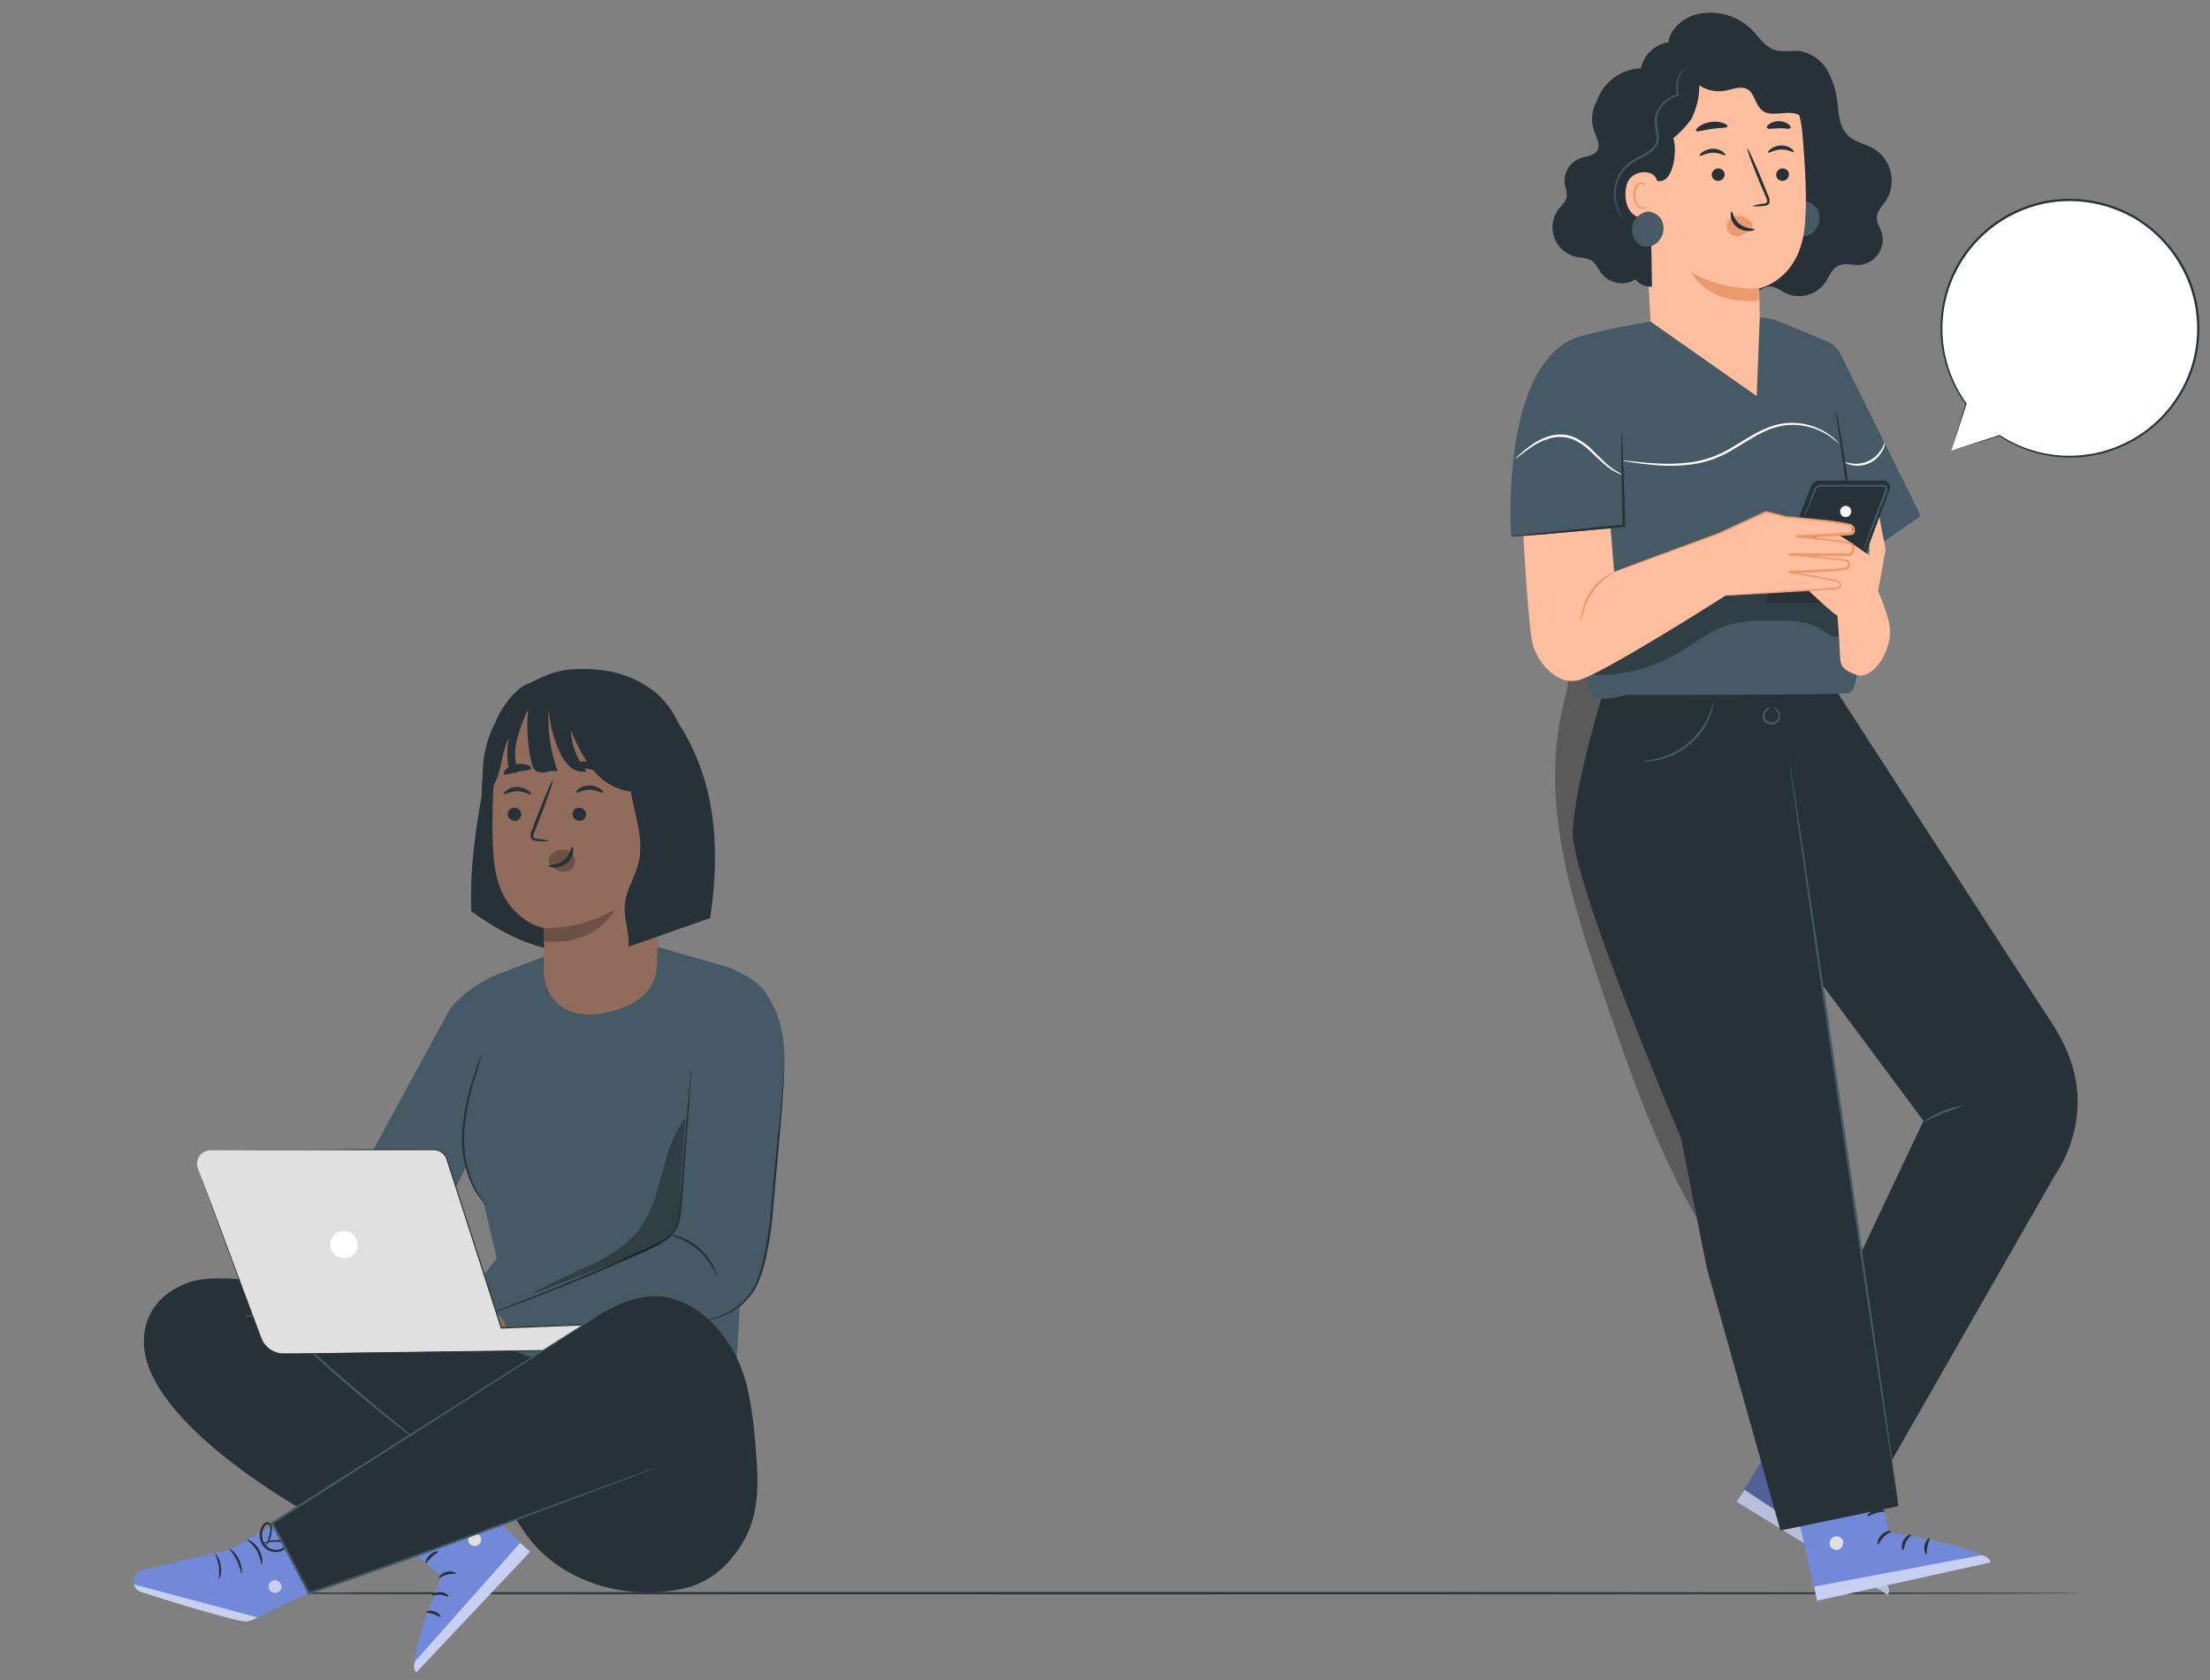 <svg width="501" height="381" viewBox="0 0 501 381" fill="none" xmlns="http://www.w3.org/2000/svg">
<rect x="0" y="0" width="501" height="381" fill="#808080" stroke="none"/>
<g clip-path="url(#clip0_1_1022)">
<path d="M471.89 361.274C471.89 361.414 373.53 361.534 252.24 361.534C130.95 361.534 32.57 361.434 32.57 361.274C32.57 361.114 130.9 361.014 252.24 361.014C373.58 361.014 471.89 361.134 471.89 361.274Z" fill="#263238"/>
<path d="M442.345 102.199L453.265 98.819C459.347 102.83 466.708 104.422 473.903 103.28C481.099 102.139 487.607 98.347 492.148 92.651C496.689 86.955 498.936 79.766 498.446 72.497C497.956 65.229 494.764 58.406 489.499 53.371C484.234 48.336 477.276 45.453 469.993 45.288C462.71 45.123 455.628 47.688 450.14 52.48C444.653 57.271 441.156 63.942 440.337 71.181C439.518 78.419 441.436 85.703 445.715 91.599L442.345 102.199Z" fill="white"/>
<path d="M442.345 102.199C442.345 102.199 442.395 101.979 442.535 101.529L443.145 99.529L445.585 91.529C445.59 91.514 445.597 91.5 445.607 91.488C445.617 91.475 445.63 91.465 445.644 91.458C445.658 91.45 445.673 91.446 445.689 91.444C445.704 91.443 445.72 91.444 445.735 91.449L445.565 91.609C442.597 87.579 440.723 82.848 440.125 77.879C439.327 71.123 440.896 64.298 444.565 58.569C446.696 55.27 449.46 52.425 452.695 50.199C456.182 47.805 460.146 46.194 464.315 45.479C468.741 44.756 473.272 45.036 477.575 46.299C479.793 46.961 481.93 47.87 483.945 49.009C488.006 51.425 491.455 54.744 494.025 58.709C495.255 60.667 496.262 62.757 497.025 64.939C498.458 69.165 498.92 73.66 498.375 78.089C497.862 82.271 496.435 86.29 494.195 89.859C490.217 96.272 483.927 100.912 476.625 102.819C473.548 103.606 470.364 103.896 467.195 103.679C462.193 103.32 457.369 101.669 453.195 98.889H453.295L445.095 101.379L443.015 101.999L442.335 102.199L453.225 98.659C453.24 98.649 453.257 98.644 453.275 98.644C453.293 98.644 453.31 98.649 453.325 98.659C457.485 101.363 462.266 102.96 467.215 103.299C470.343 103.485 473.48 103.185 476.515 102.409C479.908 101.501 483.112 99.993 485.975 97.959C489.105 95.719 491.759 92.881 493.785 89.609C495.982 86.095 497.381 82.142 497.885 78.029C498.41 73.676 497.949 69.26 496.535 65.109C494.246 58.544 489.708 53.001 483.725 49.459C481.745 48.341 479.645 47.448 477.465 46.799C473.248 45.557 468.806 45.273 464.465 45.969C460.509 46.651 456.736 48.145 453.385 50.356C450.034 52.568 447.178 55.449 444.995 58.819C441.82 63.71 440.199 69.447 440.345 75.276C440.492 81.105 442.399 86.754 445.815 91.479C445.827 91.504 445.831 91.532 445.826 91.559C445.821 91.586 445.807 91.611 445.787 91.63C445.767 91.649 445.742 91.661 445.714 91.664C445.687 91.668 445.659 91.662 445.635 91.649L445.825 91.599C443.625 98.269 442.595 101.419 442.345 102.199Z" fill="#263238"/>
<g opacity="0.3">
<path d="M386.515 156.619C385.125 145.269 383.395 133.559 377.295 123.879C371.195 114.199 359.545 107.099 348.445 109.819C346.445 121.649 344.255 134.209 350.995 144.149C352.545 146.439 354.555 148.539 355.245 151.219C355.985 154.129 355.045 157.159 354.345 160.069C349.035 181.849 356.345 204.499 363.585 225.719C371.485 248.889 379.685 272.609 395.205 291.529C395.085 285.799 394.105 281.479 393.395 277.159C392.265 270.299 391.095 263.869 389.555 254.899C387.795 244.619 383.555 222.239 381.995 210.649C381.621 207.789 382.072 204.881 383.295 202.269C384.412 200.193 385.908 198.344 387.705 196.819L389.705 194.909C388.395 177.399 388.645 174.019 386.515 156.619Z" fill="black"/>
</g>
<path d="M427.575 323.509L416.065 340.819C416.065 340.819 429.735 358.309 427.925 361.709L393.655 340.589L410.485 312.969L427.575 323.509Z" fill="#7289DA"/>
<g opacity="0.3">
<path d="M427.575 323.509L416.065 340.819C416.065 340.819 429.735 358.309 427.925 361.709L393.655 340.589L410.485 312.969L427.575 323.509Z" fill="black"/>
</g>
<path d="M406.385 332.749C405.987 332.634 405.561 332.673 405.19 332.859C404.82 333.044 404.532 333.362 404.385 333.749C404.27 334.14 404.31 334.561 404.496 334.924C404.682 335.287 405 335.564 405.385 335.699C405.8 335.805 406.24 335.755 406.62 335.558C407 335.36 407.294 335.03 407.445 334.629C407.526 334.212 407.442 333.78 407.211 333.424C406.98 333.067 406.619 332.815 406.205 332.719" fill="#E0E0E0"/>
<g opacity="0.6">
<path d="M393.655 340.539L395.465 337.819L427.635 359.089C427.635 359.089 428.755 360.689 427.925 361.659L393.655 340.539Z" fill="white"/>
</g>
<path d="M416.725 340.929C416.615 341.099 415.725 340.659 414.575 340.689C413.425 340.719 412.575 341.149 412.435 340.989C412.295 340.829 413.165 339.989 414.565 339.989C415.965 339.989 416.905 340.819 416.725 340.929Z" fill="#263238"/>
<path d="M419.405 344.639C419.335 344.819 418.405 344.639 417.405 345.019C416.405 345.399 415.775 346.019 415.615 345.909C415.455 345.799 415.925 344.789 417.185 344.369C418.445 343.949 419.495 344.469 419.405 344.639Z" fill="#263238"/>
<path d="M418.795 350.199C418.615 350.139 418.895 349.199 419.895 348.509C420.895 347.819 421.895 347.969 421.895 348.159C421.895 348.349 421.085 348.529 420.285 349.079C419.485 349.629 418.965 350.279 418.795 350.199Z" fill="#263238"/>
<path d="M418.905 336.709C418.735 336.819 418.115 336.119 417.125 335.599C416.135 335.079 415.215 334.919 415.225 334.729C415.235 334.539 416.295 334.369 417.455 334.999C418.615 335.629 419.075 336.629 418.905 336.709Z" fill="#263238"/>
<path d="M421.165 333.189C421.165 333.259 420.405 332.949 419.455 332.119C418.907 331.626 418.42 331.069 418.005 330.459C417.756 330.099 417.532 329.721 417.335 329.329C417.212 329.103 417.121 328.861 417.065 328.609C417.029 328.421 417.057 328.227 417.144 328.057C417.231 327.886 417.372 327.75 417.545 327.669C417.705 327.6 417.88 327.57 418.054 327.582C418.228 327.594 418.396 327.648 418.545 327.739C418.763 327.871 418.959 328.036 419.125 328.229C419.441 328.534 419.726 328.869 419.975 329.229C420.39 329.843 420.707 330.518 420.915 331.229C421.162 331.866 421.214 332.562 421.065 333.229C420.955 333.229 420.885 332.479 420.455 331.369C420.199 330.726 419.863 330.118 419.455 329.559C419.214 329.234 418.946 328.93 418.655 328.649C418.355 328.329 418.045 328.139 417.855 328.239C417.665 328.339 417.765 328.309 417.775 328.459C417.814 328.645 417.882 328.824 417.975 328.989C418.155 329.369 418.355 329.729 418.555 330.069C418.928 330.656 419.353 331.208 419.825 331.719C420.605 332.649 421.225 333.099 421.165 333.189Z" fill="#263238"/>
<path d="M420.805 333.289C420.725 333.289 420.805 332.479 421.375 331.359C421.734 330.703 422.204 330.114 422.765 329.619C423.099 329.327 423.461 329.07 423.845 328.849C424.076 328.677 424.349 328.569 424.635 328.535C424.921 328.502 425.211 328.545 425.475 328.659C425.621 328.761 425.736 328.9 425.81 329.062C425.884 329.224 425.913 329.402 425.895 329.579C425.86 329.831 425.789 330.077 425.685 330.309C425.503 330.727 425.264 331.117 424.975 331.469C424.484 332.054 423.855 332.507 423.145 332.789C421.925 333.269 421.145 333.039 421.145 332.969C421.764 332.799 422.372 332.592 422.965 332.349C423.567 332.041 424.092 331.604 424.505 331.069C424.743 330.765 424.935 330.428 425.075 330.069C425.255 329.679 425.295 329.299 425.135 329.249C424.973 329.21 424.804 329.207 424.64 329.24C424.476 329.273 424.321 329.341 424.185 329.439C423.834 329.634 423.499 329.858 423.185 330.109C422.651 330.542 422.183 331.051 421.795 331.619C421.115 332.589 420.905 333.319 420.805 333.289Z" fill="#263238"/>
<path d="M424.405 327.149L428.145 347.549C428.145 347.549 450.145 350.549 451.205 354.299L411.905 362.979L404.765 331.429L424.405 327.149Z" fill="#7289DA"/>
<path d="M415.615 348.529C415.264 348.73 414.998 349.052 414.869 349.436C414.74 349.819 414.757 350.237 414.915 350.609C415.1 350.968 415.416 351.243 415.797 351.377C416.178 351.511 416.596 351.494 416.965 351.329C417.339 351.116 417.62 350.773 417.757 350.365C417.893 349.958 417.875 349.514 417.705 349.119C417.47 348.767 417.109 348.518 416.697 348.423C416.284 348.328 415.851 348.395 415.485 348.609" fill="#E0E0E0"/>
<g opacity="0.6">
<path d="M411.905 362.979L411.305 359.769L449.215 352.649C449.215 352.649 451.125 353.029 451.215 354.299L411.905 362.979Z" fill="white"/>
</g>
<path d="M428.735 347.209C428.735 347.399 427.835 347.699 427.025 348.529C426.215 349.359 425.895 350.269 425.705 350.239C425.515 350.209 425.545 349.029 426.545 348.039C427.545 347.049 428.745 347.029 428.735 347.209Z" fill="#263238"/>
<path d="M433.235 348.009C433.325 348.179 432.565 348.689 432.095 349.649C431.625 350.609 431.625 351.499 431.425 351.539C431.225 351.579 430.875 350.539 431.485 349.339C432.095 348.139 433.195 347.819 433.235 348.009Z" fill="#263238"/>
<path d="M436.665 352.419C436.505 352.499 436.025 351.599 436.285 350.419C436.545 349.239 437.355 348.649 437.465 348.789C437.575 348.929 437.155 349.609 436.955 350.569C436.755 351.529 436.905 352.359 436.665 352.419Z" fill="#263238"/>
<path d="M427.375 342.659C427.325 342.849 426.375 342.779 425.325 343.089C424.275 343.399 423.485 343.929 423.325 343.789C423.165 343.649 423.855 342.789 425.115 342.429C426.375 342.069 427.435 342.479 427.375 342.659Z" fill="#263238"/>
<path d="M426.535 338.549C425.922 338.876 425.229 339.025 424.535 338.979C423.801 339.011 423.065 338.951 422.345 338.799C421.914 338.712 421.49 338.596 421.075 338.449C420.831 338.371 420.599 338.26 420.385 338.119C420.23 338.01 420.115 337.853 420.057 337.673C420 337.492 420.002 337.298 420.065 337.119C420.132 336.962 420.234 336.824 420.365 336.714C420.495 336.605 420.649 336.527 420.815 336.489C421.064 336.431 421.32 336.411 421.575 336.429C422.016 336.437 422.455 336.487 422.885 336.579C423.616 336.731 424.318 336.997 424.965 337.369C426.065 338.009 426.535 338.659 426.475 338.709C426.415 338.759 425.825 338.289 424.745 337.799C424.106 337.516 423.434 337.315 422.745 337.199C422.345 337.135 421.941 337.101 421.535 337.099C421.095 337.099 420.735 337.159 420.675 337.369C420.615 337.579 420.675 337.479 420.765 337.579C420.925 337.678 421.097 337.759 421.275 337.819C421.657 337.963 422.048 338.084 422.445 338.179C423.124 338.349 423.817 338.453 424.515 338.489C425.189 338.465 425.864 338.485 426.535 338.549Z" fill="#263238"/>
<path d="M426.355 338.879C426.285 338.929 425.755 338.319 425.415 337.099C425.22 336.376 425.149 335.626 425.205 334.879C425.239 334.438 425.319 334.002 425.445 333.579C425.49 333.3 425.605 333.036 425.78 332.814C425.955 332.592 426.184 332.418 426.445 332.309C426.621 332.279 426.802 332.296 426.969 332.359C427.136 332.423 427.284 332.53 427.395 332.669C427.546 332.878 427.667 333.107 427.755 333.349C427.917 333.776 428.015 334.224 428.045 334.679C428.097 335.436 427.963 336.195 427.655 336.889C427.115 338.079 426.365 338.489 426.335 338.429C426.305 338.369 426.835 337.829 427.205 336.719C427.42 336.076 427.492 335.393 427.415 334.719C427.374 334.331 427.28 333.951 427.135 333.589C426.975 333.189 426.745 332.889 426.595 332.959C426.445 333.029 426.145 333.389 426.055 333.759C425.931 334.139 425.847 334.531 425.805 334.929C425.724 335.611 425.741 336.302 425.855 336.979C426.085 338.159 426.445 338.819 426.355 338.879Z" fill="#263238"/>
<path d="M416.595 157.109L464.425 230.899C468.985 237.579 471.575 244.449 470.895 252.379C470.404 257.479 468.644 262.374 465.775 266.619L426.775 334.809L407.305 314.899L436.045 254.169L408.625 217.249L394.065 157.109H416.595Z" fill="#263238"/>
<path d="M430.385 341.529L406.305 175.029L404.965 158.139L363.755 155.909C363.755 155.909 357.105 177.249 356.555 188.299C356.005 199.349 381.075 258.079 381.075 258.079L386.905 287.459L403.615 347.059L430.385 341.529Z" fill="#263238"/>
<path d="M360.595 152.479C359.855 151.269 365.515 146.479 374.595 139.099L382.035 133.009C385.171 130.273 388.731 128.064 392.575 126.469C397.291 124.712 402.416 124.365 407.325 125.469C409.965 126.055 412.492 127.068 414.805 128.469C417.366 129.997 419.55 132.082 421.195 134.569C421.686 135.309 422.101 136.096 422.435 136.919C422.917 138.084 423.149 139.338 423.115 140.599C423.055 142.228 422.481 143.796 421.475 145.079C420.877 145.828 420.136 146.45 419.295 146.909C418.826 147.16 418.33 147.354 417.815 147.489C417.338 147.617 416.849 147.69 416.355 147.709C414.869 147.752 413.402 147.371 412.125 146.609C411.315 146.129 410.875 145.799 410.635 145.609C410.395 145.419 410.475 145.519 410.545 145.549C410.629 145.581 410.716 145.601 410.805 145.609C410.975 145.609 410.975 145.609 410.805 145.609C409.991 145.757 409.189 145.964 408.405 146.229C407.747 146.414 407.079 146.564 406.405 146.679C405.725 146.779 405.035 146.869 404.405 146.899C402.113 146.978 399.819 146.834 397.555 146.469C395.853 146.192 394.137 146.002 392.415 145.899C391.067 145.836 389.716 145.987 388.415 146.349C385.684 147.283 383.076 148.542 380.645 150.099C378.242 151.608 375.701 152.884 373.055 153.909C370.92 154.728 368.652 155.141 366.365 155.129C364.891 155.148 363.435 154.804 362.125 154.129C361.255 153.619 360.925 153.129 361.035 152.809C361.275 152.079 363.125 152.259 365.855 151.269C367.532 150.658 369.13 149.849 370.615 148.859C372.702 147.446 374.706 145.914 376.615 144.269C379.317 141.919 382.35 139.978 385.615 138.509C387.72 137.668 389.951 137.184 392.215 137.079C394.307 137.007 396.402 137.071 398.485 137.269C400.196 137.45 401.92 137.473 403.635 137.339C404.005 137.339 404.335 137.239 404.685 137.179C405.035 137.119 405.285 137.039 405.685 136.909C406.889 136.475 408.127 136.141 409.385 135.909C410.448 135.728 411.533 135.728 412.595 135.909C413.213 136.019 413.817 136.196 414.395 136.439C414.861 136.628 415.313 136.852 415.745 137.109C416.435 137.529 416.885 137.829 417.025 137.889C417.025 137.889 417.025 137.889 417.025 137.989L416.785 138.499C416.589 138.898 416.419 139.308 416.275 139.729C416.192 139.97 416.128 140.218 416.085 140.469C416.076 140.559 416.076 140.649 416.085 140.739C416.025 140.509 416.165 141.039 416.155 140.979C416.145 140.919 416.155 140.979 416.155 140.899C416.069 140.75 415.954 140.621 415.815 140.519C415.716 140.435 415.605 140.368 415.485 140.319H415.555H415.655H415.025C414.739 140.31 414.453 140.341 414.175 140.409C413.932 140.457 413.691 140.521 413.455 140.599L413.235 140.669C413.138 140.452 413.02 140.245 412.885 140.049C411.415 137.729 408.345 135.879 405.175 135.049C402.07 134.241 398.803 134.293 395.725 135.199C392.643 136.291 389.731 137.812 387.075 139.719C384.185 141.619 381.365 143.399 378.785 144.909C368.305 151.019 361.295 153.649 360.595 152.479Z" fill="#F5F5F5"/>
<path d="M401.635 72.339C402.485 72.489 410.695 75.939 414.415 77.509C415.593 78.01 416.553 78.914 417.125 80.059L435.425 116.999L421.275 126.819C421.275 126.819 422.935 155.669 419.275 157.129C417.905 157.669 368.435 157.579 368.435 157.579C368.435 157.579 363.085 159.479 361.175 157.579C359.695 156.119 360.265 153.269 360.265 153.269V93.039L357.595 76.459C357.595 76.459 383.125 69.069 401.635 72.339Z" fill="#455A64"/>
<path d="M367.335 89.279L368.115 119.229L342.595 121.669C342.595 121.509 339.845 82.849 357.595 76.459L367.335 89.279Z" fill="#455A64"/>
<path d="M420.215 121.669C420.065 120.669 419.895 119.569 419.625 117.739C419.235 115.039 418.735 111.529 418.175 107.659C417.615 103.789 417.175 100.289 416.755 97.579C416.595 96.379 416.455 95.359 416.335 94.519C416.258 94.147 416.228 93.768 416.245 93.389C416.392 93.738 416.493 94.104 416.545 94.479C416.695 95.199 416.905 96.229 417.125 97.479C417.585 100.049 418.125 103.609 418.705 107.549C419.285 111.489 419.705 115.059 419.995 117.659C420.145 118.949 420.235 119.999 420.285 120.729C420.285 121.099 420.285 121.379 420.285 121.579V121.709C420.285 121.709 420.285 121.799 420.195 121.709C420.205 121.699 420.205 121.669 420.215 121.669Z" fill="#263238"/>
<g opacity="0.3">
<path d="M418.585 138.759C417.968 137.091 417.015 135.567 415.785 134.283C414.555 132.998 413.075 131.979 411.435 131.289C408.146 129.931 404.6 129.31 401.045 129.469C394.827 129.439 388.721 131.12 383.395 134.329C375.565 139.329 370.325 148.059 361.715 151.489L360.655 152.999C367.362 153.336 374.026 151.743 379.855 148.409C383.635 146.239 387.055 143.339 391.185 141.929C394.835 140.689 398.775 140.709 402.625 140.739C406.265 140.739 410.145 140.879 413.165 142.909C413.966 143.633 414.941 144.137 415.995 144.369C416.603 144.362 417.194 144.166 417.685 143.808C418.177 143.449 418.544 142.946 418.735 142.369C419.088 141.182 419.035 139.912 418.585 138.759Z" fill="black"/>
</g>
<path d="M407.515 118.009L410.575 110.279C410.719 109.893 410.979 109.561 411.319 109.328C411.66 109.096 412.063 108.974 412.475 108.979H426.995C427.235 108.978 427.471 109.035 427.683 109.145C427.896 109.256 428.078 109.417 428.214 109.614C428.35 109.811 428.436 110.039 428.464 110.277C428.492 110.514 428.462 110.756 428.375 110.979L419.055 136.239C419.002 136.385 418.906 136.511 418.779 136.6C418.652 136.69 418.501 136.738 418.345 136.739H401.155C401.037 136.736 400.92 136.705 400.816 136.648C400.712 136.592 400.622 136.512 400.554 136.415C400.486 136.318 400.441 136.206 400.424 136.089C400.407 135.971 400.418 135.852 400.455 135.739L407.515 118.009Z" fill="#263238"/>
<path d="M425.745 134.049L427.465 124.649L426.045 117.249L423.775 123.409V125.899C422.935 125.679 415.145 119.079 413.055 120.499C410.965 121.919 405.615 129.719 405.615 129.719C405.615 129.719 415.025 138.919 416.535 139.609C416.535 139.609 417.035 145.419 417.105 148.419C417.165 150.969 417.645 151.939 420.955 153.049C424.265 154.159 428.465 148.389 428.465 143.239C428.465 140.029 425.745 134.049 425.745 134.049Z" fill="#FFBE9D"/>
<path d="M365.115 119.819L365.935 129.699L389.725 121.009L400.315 116.109L404.945 117.269C404.945 117.269 419.515 118.269 419.645 119.149C419.775 120.029 420.435 120.869 419.645 121.009C418.855 121.149 407.335 121.669 407.335 121.669C407.335 121.669 419.755 122.459 420.025 123.389C420.295 124.319 419.905 125.769 419.245 125.769H405.745C405.745 125.769 418.455 126.569 418.585 127.099C418.715 127.629 419.645 128.549 418.455 128.949C417.265 129.349 405.615 129.739 405.615 129.739L416.615 131.739C416.615 131.739 417.015 133.459 416.095 133.459C415.175 133.459 391.195 135.049 391.195 135.049C391.195 135.049 363.135 152.949 357.835 154.249C352.535 155.549 347.905 149.419 347.245 145.089C346.245 138.559 345.355 121.559 345.355 121.559L365.115 119.819Z" fill="#FFBE9D"/>
<path d="M391.175 135.019L391.665 134.959L393.095 134.839L398.585 134.439L407.265 133.839L412.675 133.469L415.675 133.269C416.14 133.297 416.602 133.178 416.995 132.929C417.225 132.689 416.865 132.169 416.515 131.859L416.615 131.909L405.615 129.909C405.564 129.898 405.517 129.87 405.484 129.829C405.451 129.788 405.433 129.737 405.433 129.684C405.433 129.631 405.451 129.58 405.484 129.539C405.517 129.498 405.564 129.47 405.615 129.459L412.125 129.169L415.515 128.969C416.095 128.969 416.665 128.879 417.245 128.819C417.825 128.759 418.445 128.749 418.755 128.439C419.065 128.129 418.905 127.499 418.555 127.289C418.296 127.226 418.031 127.183 417.765 127.159L416.875 127.049L413.235 126.669L405.725 125.969C405.692 125.967 405.659 125.957 405.628 125.942C405.598 125.926 405.572 125.905 405.55 125.878C405.529 125.852 405.513 125.822 405.503 125.789C405.494 125.757 405.491 125.723 405.495 125.689C405.497 125.656 405.504 125.624 405.518 125.594C405.532 125.564 405.551 125.537 405.576 125.515C405.6 125.493 405.628 125.475 405.659 125.464C405.69 125.453 405.722 125.448 405.755 125.449H419.195C419.375 125.449 419.585 125.229 419.715 124.959C419.873 124.714 419.933 124.418 419.883 124.131C419.833 123.844 419.677 123.586 419.445 123.409C418.98 123.258 418.501 123.154 418.015 123.099L416.475 122.879L413.395 122.509L407.315 121.879C407.245 121.871 407.181 121.837 407.136 121.783C407.092 121.729 407.07 121.659 407.075 121.589C407.086 121.527 407.115 121.471 407.161 121.428C407.206 121.384 407.263 121.357 407.325 121.349L415.165 120.979L418.975 120.759C419.247 120.761 419.517 120.721 419.775 120.639C419.861 120.572 419.927 120.482 419.964 120.379C420.001 120.277 420.008 120.166 419.985 120.059C419.945 119.809 419.821 119.58 419.635 119.409C419.414 119.257 419.161 119.157 418.895 119.119C416.525 118.629 414.095 118.399 411.775 118.119C409.455 117.839 407.155 117.639 404.935 117.439L400.295 116.259H400.445L389.845 121.129L372.415 127.409L367.665 129.089L366.425 129.519C366.286 129.572 366.142 129.613 365.995 129.639C366.127 129.569 366.264 129.509 366.405 129.459L367.625 128.989L372.345 127.209L389.655 120.819L400.235 115.899C400.257 115.89 400.281 115.885 400.305 115.885C400.329 115.885 400.353 115.89 400.375 115.899L405.015 117.059C407.235 117.249 409.525 117.469 411.865 117.709C414.205 117.949 416.605 118.199 419.065 118.709C419.411 118.766 419.737 118.907 420.015 119.119C420.305 119.376 420.487 119.733 420.525 120.119C420.562 120.322 420.54 120.532 420.462 120.723C420.384 120.914 420.253 121.079 420.085 121.199C419.768 121.327 419.428 121.391 419.085 121.389L415.265 121.619L407.425 121.999V121.469L413.515 122.099L416.595 122.469L418.155 122.689C418.709 122.747 419.253 122.875 419.775 123.069C419.963 123.182 420.123 123.336 420.243 123.519C420.362 123.703 420.439 123.911 420.465 124.129C420.509 124.534 420.436 124.944 420.255 125.309C420.17 125.499 420.052 125.672 419.905 125.819C419.827 125.907 419.732 125.979 419.625 126.029C419.51 126.086 419.383 126.113 419.255 126.109H405.745V125.579L413.255 126.289L416.895 126.679L417.795 126.789C418.135 126.809 418.472 126.873 418.795 126.979C418.955 127.078 419.091 127.209 419.196 127.364C419.302 127.519 419.373 127.694 419.405 127.879C419.439 128.058 419.43 128.242 419.378 128.416C419.325 128.59 419.232 128.749 419.105 128.879C418.846 129.112 418.521 129.259 418.175 129.299C417.885 129.299 417.585 129.379 417.295 129.399C416.705 129.459 416.125 129.499 415.555 129.539L412.145 129.739L405.625 129.999V129.549L416.625 131.549C416.655 131.541 416.686 131.541 416.715 131.549C416.927 131.745 417.109 131.97 417.255 132.219C417.361 132.364 417.418 132.539 417.418 132.719C417.418 132.899 417.361 133.074 417.255 133.219C416.802 133.56 416.241 133.727 415.675 133.689L412.675 133.869L407.255 134.189L398.575 134.699L393.075 134.999L391.635 135.059C391.481 135.058 391.327 135.044 391.175 135.019Z" fill="#EB996E"/>
<path d="M358.385 140.919C358.325 140.22 358.386 139.517 358.565 138.839C358.896 137.173 359.541 135.584 360.465 134.159C361.418 132.752 362.642 131.548 364.065 130.619C364.629 130.199 365.262 129.88 365.935 129.679C366.065 129.849 363.065 131.239 360.935 134.459C360.038 135.835 359.363 137.343 358.935 138.929C358.811 139.607 358.627 140.273 358.385 140.919Z" fill="#EB996E"/>
<path d="M419.525 115.389C419.646 115.615 419.695 115.872 419.667 116.126C419.639 116.38 419.535 116.62 419.368 116.814C419.202 117.008 418.98 117.147 418.733 117.214C418.486 117.28 418.225 117.27 417.983 117.185C417.742 117.1 417.532 116.944 417.381 116.738C417.229 116.531 417.144 116.284 417.135 116.028C417.127 115.773 417.196 115.521 417.333 115.305C417.471 115.089 417.67 114.92 417.905 114.819C418.196 114.681 418.529 114.664 418.833 114.771C419.136 114.877 419.385 115.1 419.525 115.389Z" fill="#FAFAFA"/>
<path d="M422.335 124.969C422.446 124.471 422.596 123.983 422.785 123.509L424.195 119.599L426.335 113.829C426.545 113.279 426.755 112.729 426.965 112.159C427.175 111.589 427.535 110.929 427.375 110.569C427.305 110.419 427.075 110.339 426.775 110.359H423.775H416.225H412.925C412.712 110.321 412.492 110.344 412.291 110.428C412.091 110.511 411.919 110.65 411.795 110.829C411.605 111.189 411.435 111.679 411.265 112.059C410.615 113.619 410.075 114.909 409.655 115.899C409.475 116.375 409.258 116.837 409.005 117.279C409.123 116.784 409.281 116.299 409.475 115.829L410.935 111.929C411.09 111.484 411.266 111.046 411.465 110.619C411.62 110.381 411.838 110.19 412.095 110.069C412.359 109.964 412.642 109.92 412.925 109.939H416.215H423.765H426.765C426.97 109.902 427.18 109.929 427.368 110.016C427.557 110.104 427.713 110.248 427.815 110.429C427.88 110.605 427.908 110.793 427.898 110.98C427.887 111.168 427.839 111.351 427.755 111.519L427.425 112.379L426.775 114.039L424.525 119.789C423.895 121.359 423.375 122.659 422.965 123.649C422.796 124.107 422.585 124.549 422.335 124.969Z" fill="#455A64"/>
<path d="M380.545 15.279C378.105 13.729 377.545 10.149 378.835 7.589C379.571 6.339 380.586 5.277 381.8 4.484C383.014 3.691 384.395 3.19 385.835 3.019C387.897 2.711 390.003 2.894 391.981 3.555C393.958 4.215 395.752 5.334 397.215 6.819C398.785 8.439 400.055 10.549 402.215 11.289C404.085 11.939 406.155 11.349 408.115 11.599C409.423 11.841 410.661 12.37 411.74 13.149C412.819 13.927 413.712 14.934 414.355 16.099C415.613 18.448 416.369 21.032 416.575 23.689C416.865 26.109 417.045 28.759 418.725 30.529C420.405 32.299 422.955 32.619 424.985 33.839C426.854 35.07 428.166 36.983 428.643 39.17C429.119 41.356 428.722 43.642 427.535 45.539C426.725 46.719 425.535 47.789 425.475 49.219C425.415 50.649 426.225 51.669 426.625 52.909C426.829 53.709 426.859 54.544 426.713 55.358C426.568 56.171 426.25 56.943 425.781 57.623C425.312 58.303 424.703 58.875 423.995 59.3C423.287 59.726 422.496 59.995 421.675 60.089C419.985 60.189 418.175 59.529 416.675 60.279C415.175 61.029 414.615 62.849 413.675 64.219C412.691 65.552 411.279 66.507 409.675 66.922C408.071 67.337 406.372 67.188 404.865 66.499C403.625 65.889 402.445 64.889 401.065 64.979C399.685 65.069 398.605 66.249 397.255 66.509C395.475 66.849 393.795 65.509 392.735 64.079C391.675 62.649 390.945 60.879 389.595 59.679C387.835 58.109 385.345 57.679 383.115 56.949C380.636 56.096 378.37 54.721 376.468 52.916C374.567 51.112 373.076 48.919 372.095 46.488C371.115 44.057 370.668 41.444 370.785 38.825C370.903 36.206 371.581 33.643 372.775 31.309" fill="#263238"/>
<path d="M406.265 47.069C406.819 46.483 407.505 46.037 408.265 45.769H408.105L408.535 45.699C408.792 45.627 409.06 45.606 409.324 45.639C409.589 45.671 409.844 45.756 410.075 45.889C410.937 46.197 411.651 46.818 412.075 47.629C412.407 48.346 412.535 49.141 412.445 49.926C412.355 50.711 412.051 51.456 411.565 52.079C411.169 52.639 410.623 53.075 409.989 53.337C409.356 53.598 408.661 53.675 407.985 53.559C407.382 53.374 406.838 53.036 406.403 52.579C405.969 52.122 405.66 51.56 405.505 50.949C405.296 50.29 405.257 49.59 405.389 48.912C405.522 48.234 405.823 47.6 406.265 47.069Z" fill="#455A64"/>
<path d="M374.185 72.929L371.595 25.499C371.542 24.49 371.872 23.499 372.519 22.723C373.167 21.948 374.083 21.446 375.085 21.319L396.285 15.319C403.105 14.399 407.895 22.699 408.525 29.549C409.225 37.159 409.775 46.479 409.025 52.199C407.535 63.689 398.805 65.399 398.805 65.399L398.935 71.949L398.245 89.819L374.185 72.929Z" fill="#FFBE9D"/>
<path d="M405.565 39.479C405.582 39.861 405.447 40.235 405.191 40.519C404.935 40.803 404.577 40.976 404.195 40.999C404.009 41.02 403.82 41.003 403.641 40.949C403.461 40.896 403.294 40.806 403.149 40.687C403.005 40.568 402.886 40.42 402.799 40.254C402.713 40.088 402.66 39.906 402.645 39.719C402.631 39.337 402.767 38.965 403.022 38.681C403.278 38.398 403.634 38.225 404.015 38.199C404.202 38.178 404.39 38.195 404.57 38.249C404.75 38.302 404.917 38.392 405.061 38.511C405.206 38.63 405.325 38.778 405.411 38.944C405.498 39.11 405.55 39.292 405.565 39.479Z" fill="#263238"/>
<path d="M406.635 34.449C406.465 34.649 405.325 33.849 403.745 33.899C402.165 33.949 401.035 34.779 400.855 34.589C400.675 34.399 400.945 34.149 401.435 33.769C402.105 33.275 402.913 33.002 403.745 32.989C404.568 32.956 405.378 33.191 406.055 33.659C406.545 34.019 406.725 34.359 406.635 34.449Z" fill="#263238"/>
<path d="M390.975 39.479C390.992 39.863 390.856 40.238 390.598 40.523C390.339 40.807 389.979 40.978 389.595 40.999C389.409 41.02 389.22 41.003 389.041 40.949C388.861 40.896 388.694 40.806 388.549 40.687C388.405 40.568 388.286 40.42 388.199 40.254C388.113 40.088 388.06 39.906 388.045 39.719C388.034 39.336 388.172 38.964 388.429 38.681C388.686 38.397 389.043 38.225 389.425 38.199C389.611 38.18 389.799 38.198 389.979 38.252C390.158 38.306 390.324 38.395 390.468 38.514C390.613 38.633 390.732 38.78 390.819 38.946C390.906 39.111 390.959 39.293 390.975 39.479Z" fill="#263238"/>
<path d="M391.125 35.179C390.945 35.379 389.805 34.589 388.235 34.639C386.665 34.689 385.515 35.509 385.345 35.319C385.175 35.129 385.425 34.889 385.925 34.509C386.597 34.016 387.403 33.74 388.235 33.719C389.055 33.694 389.861 33.932 390.535 34.399C391.035 34.759 391.205 35.099 391.125 35.179Z" fill="#263238"/>
<path d="M397.185 46.729C398.011 46.45 398.867 46.272 399.735 46.199C400.145 46.139 400.515 46.049 400.585 45.779C400.603 45.36 400.495 44.946 400.275 44.589C399.875 43.589 399.445 42.589 398.995 41.589C397.215 37.269 395.915 33.709 396.095 33.639C396.275 33.569 397.855 37.009 399.635 41.339C400.055 42.409 400.475 43.419 400.865 44.399C401.129 44.877 401.218 45.432 401.115 45.969C401.061 46.114 400.975 46.245 400.862 46.35C400.749 46.456 400.613 46.535 400.465 46.579C400.245 46.649 400.016 46.689 399.785 46.699C398.924 46.821 398.05 46.831 397.185 46.729Z" fill="#263238"/>
<path d="M398.805 65.389C393.42 65.621 388.076 64.358 383.365 61.739C383.365 61.739 387.305 69.489 398.735 68.099L398.805 65.389Z" fill="#EB996E"/>
<path d="M397.055 50.489C396.685 49.98 396.197 49.569 395.632 49.29C395.068 49.011 394.445 48.874 393.815 48.889C393.403 48.906 393 49.023 392.643 49.23C392.286 49.438 391.984 49.729 391.765 50.079C391.523 50.484 391.41 50.953 391.441 51.423C391.472 51.894 391.646 52.343 391.939 52.713C392.233 53.082 392.632 53.353 393.083 53.49C393.534 53.627 394.016 53.623 394.465 53.479C395.339 53.167 396.124 52.649 396.755 51.969C396.957 51.806 397.121 51.602 397.235 51.369C397.292 51.24 397.314 51.097 397.298 50.957C397.282 50.816 397.23 50.682 397.145 50.569" fill="#EB996E"/>
<path d="M392.575 47.959C392.825 47.959 392.875 49.649 394.385 50.819C395.895 51.989 397.705 51.759 397.725 51.999C397.745 52.239 397.325 52.339 396.555 52.389C395.55 52.426 394.563 52.111 393.765 51.499C393.005 50.91 392.5 50.05 392.355 49.099C392.275 48.379 392.455 47.949 392.575 47.959Z" fill="#263238"/>
<path d="M391.635 28.659C391.495 29.099 389.915 28.939 388.065 29.209C386.215 29.479 384.735 30.039 384.475 29.659C384.365 29.479 384.615 29.069 385.205 28.659C385.992 28.118 386.898 27.775 387.845 27.659C388.788 27.511 389.753 27.597 390.655 27.909C391.345 28.129 391.695 28.459 391.635 28.659Z" fill="#263238"/>
<path d="M405.905 29.029C405.635 29.399 404.545 29.029 403.235 29.079C401.925 29.129 400.825 29.379 400.555 29.019C400.445 28.839 400.605 28.469 401.075 28.119C401.711 27.685 402.466 27.458 403.235 27.469C404.003 27.459 404.755 27.69 405.385 28.129C405.905 28.489 406.045 28.819 405.905 29.029Z" fill="#263238"/>
<path d="M416.235 27.129C415.765 25.383 414.705 23.852 413.235 22.799C412.362 22.353 411.514 21.859 410.695 21.319C409.035 19.989 408.695 17.659 407.635 15.799C406.964 14.601 406.017 13.58 404.873 12.82C403.728 12.06 402.42 11.583 401.055 11.429C398.785 11.199 396.445 11.879 394.235 11.319C392.605 10.909 391.175 9.849 389.525 9.539C386.295 8.919 383.305 11.239 380.965 13.539C380.965 15.849 382.795 17.389 384.565 18.869C385.458 19.606 386.499 20.14 387.618 20.435C388.736 20.73 389.906 20.779 391.045 20.579C392.805 20.259 394.735 19.369 396.255 20.309C397.775 21.249 397.925 23.709 399.345 24.939C401.345 26.709 404.615 25.049 407.195 25.819C409.195 26.409 410.425 28.309 411.755 29.919C413.085 31.529 415.055 33.039 417.045 32.449C416.987 30.65 416.715 28.864 416.235 27.129Z" fill="#263238"/>
<path d="M392.235 16.819C390.725 16.389 387.645 15.409 386.835 14.109C386.024 12.706 384.857 11.541 383.453 10.732C382.049 9.923 380.456 9.497 378.835 9.499C377.2 9.626 375.65 10.279 374.417 11.361C373.183 12.442 372.334 13.894 371.995 15.499C370.034 15.562 368.126 16.153 366.472 17.209C364.817 18.265 363.478 19.747 362.595 21.499C362.365 21.952 362.164 22.42 361.995 22.899C361.4 23.955 361.041 25.129 360.945 26.337C360.848 27.546 361.015 28.761 361.435 29.899C361.965 31.259 362.845 32.779 362.145 34.059C361.445 35.339 359.635 35.399 358.235 35.879C357.022 36.334 356.009 37.202 355.372 38.331C354.736 39.459 354.517 40.776 354.755 42.049C355.083 42.917 355.229 43.843 355.185 44.769C354.846 45.673 354.29 46.48 353.565 47.119C352.789 48.038 352.267 49.145 352.053 50.329C351.838 51.513 351.939 52.733 352.344 53.866C352.749 54.999 353.444 56.005 354.36 56.785C355.277 57.565 356.382 58.09 357.565 58.309C358.657 58.351 359.732 58.595 360.735 59.029C361.795 59.689 362.265 60.969 363.015 61.969C363.758 62.912 364.769 63.608 365.915 63.965C367.061 64.322 368.288 64.323 369.435 63.969C369.893 63.813 370.328 63.594 370.725 63.319C371.162 63.895 371.738 64.351 372.399 64.643C373.06 64.935 373.785 65.054 374.505 64.989L374.075 39.819C374.213 40.126 374.423 40.395 374.688 40.602C374.953 40.809 375.264 40.949 375.595 41.009C379.595 41.929 380.225 33.599 379.325 31.339C380.852 30.098 382.213 28.666 383.375 27.079C384.673 24.556 385.313 21.745 385.235 18.909C386.695 19.009 392.905 16.959 392.235 16.819Z" fill="#263238"/>
<path d="M375.685 41.439C375.565 38.989 372.565 38.439 370.435 39.689C369.275 40.369 368.435 41.689 368.485 44.329C368.775 51.269 375.685 49.549 375.685 49.329C375.685 49.109 375.835 44.309 375.685 41.439Z" fill="#FFBE9D"/>
<path d="M373.455 46.819C373.455 46.819 373.345 46.909 373.145 47.009C372.861 47.145 372.535 47.166 372.235 47.069C371.776 46.802 371.397 46.417 371.135 45.955C370.873 45.493 370.739 44.97 370.745 44.439C370.698 43.843 370.79 43.243 371.015 42.689C371.066 42.463 371.172 42.253 371.323 42.079C371.475 41.904 371.669 41.77 371.885 41.689C372.021 41.647 372.168 41.654 372.3 41.709C372.431 41.764 372.539 41.863 372.605 41.989C372.715 42.179 372.675 42.319 372.705 42.329C372.735 42.339 372.855 42.209 372.785 41.919C372.739 41.75 372.637 41.602 372.495 41.499C372.398 41.43 372.287 41.381 372.17 41.356C372.054 41.33 371.933 41.328 371.815 41.349C371.533 41.419 371.273 41.559 371.06 41.757C370.846 41.954 370.687 42.203 370.595 42.479C370.33 43.093 370.214 43.761 370.255 44.429C370.365 45.829 371.135 47.109 372.145 47.359C372.334 47.406 372.531 47.41 372.722 47.37C372.912 47.33 373.091 47.248 373.245 47.129C373.455 46.979 373.485 46.819 373.455 46.819Z" fill="#EB996E"/>
<path d="M382.475 15.509C381.932 15.788 381.457 16.184 381.085 16.669C380.301 18.143 380.119 19.863 380.575 21.469V21.639L380.405 21.689C379.406 21.954 378.482 22.448 377.706 23.132C376.93 23.816 376.324 24.671 375.935 25.629C375.715 26.166 375.594 26.739 375.575 27.319C375.588 27.934 375.658 28.547 375.785 29.149C375.929 29.807 376.019 30.476 376.055 31.149C376.104 31.874 375.911 32.596 375.505 33.199C374.599 34.347 373.41 35.239 372.055 35.789C370.873 36.31 369.785 37.023 368.835 37.899C367.264 39.44 366.338 41.52 366.245 43.719C366.194 45.202 366.507 46.675 367.155 48.009C367.615 48.949 368.005 49.409 367.965 49.439C367.855 49.345 367.758 49.238 367.675 49.119C367.414 48.808 367.183 48.474 366.985 48.119C366.061 46.44 365.71 44.504 365.986 42.607C366.262 40.71 367.15 38.955 368.515 37.609C369.492 36.686 370.618 35.935 371.845 35.389C373.117 34.867 374.235 34.031 375.095 32.959C375.865 31.959 375.515 30.529 375.315 29.289C375.185 28.654 375.115 28.008 375.105 27.359C375.134 26.724 375.269 26.099 375.505 25.509C375.925 24.491 376.58 23.586 377.416 22.868C378.252 22.151 379.245 21.64 380.315 21.379L380.185 21.599C379.961 20.761 379.907 19.887 380.027 19.028C380.148 18.169 380.439 17.343 380.885 16.599C381.171 16.218 381.545 15.913 381.975 15.709C382.315 15.539 382.465 15.489 382.475 15.509Z" fill="#455A64"/>
<path d="M370.905 49.409C371.46 48.824 372.145 48.378 372.905 48.109H372.755C372.897 48.075 373.04 48.052 373.185 48.039C373.442 47.967 373.71 47.946 373.974 47.979C374.239 48.011 374.494 48.096 374.725 48.229C375.587 48.537 376.301 49.158 376.725 49.969C377.057 50.686 377.185 51.481 377.095 52.266C377.005 53.051 376.701 53.796 376.215 54.419C375.819 54.979 375.273 55.414 374.639 55.676C374.006 55.938 373.311 56.016 372.635 55.899C372.031 55.713 371.486 55.374 371.051 54.915C370.617 54.456 370.308 53.892 370.155 53.279C369.945 52.623 369.904 51.924 370.035 51.248C370.166 50.572 370.465 49.939 370.905 49.409Z" fill="#455A64"/>
<path d="M430.385 341.529C430.235 341.529 424.575 303.689 417.735 256.989C410.895 210.289 405.465 172.379 405.615 172.359C405.765 172.339 411.415 210.189 418.255 256.909C425.095 303.629 430.525 341.509 430.385 341.529Z" fill="#455A64"/>
<path d="M388.505 159.139C388.521 159.439 388.488 159.74 388.405 160.029C388.243 160.825 388.008 161.605 387.705 162.359C386.716 164.877 385.116 167.109 383.049 168.855C380.982 170.601 378.513 171.805 375.865 172.359C375.068 172.522 374.259 172.623 373.445 172.659C373.148 172.689 372.848 172.672 372.555 172.609C372.555 172.519 373.825 172.499 375.785 171.999C378.34 171.362 380.714 170.144 382.722 168.441C384.73 166.738 386.319 164.595 387.365 162.179C388.185 160.369 388.415 159.119 388.505 159.139Z" fill="#455A64"/>
<path d="M401.595 160.489C401.123 160.643 400.709 160.936 400.405 161.329C400.262 161.537 400.164 161.772 400.117 162.02C400.071 162.268 400.077 162.523 400.135 162.769C400.245 163.044 400.427 163.285 400.662 163.465C400.898 163.645 401.177 163.758 401.472 163.792C401.766 163.826 402.064 163.779 402.334 163.657C402.604 163.535 402.836 163.342 403.005 163.099C403.116 162.873 403.178 162.627 403.188 162.375C403.199 162.124 403.157 161.873 403.065 161.639C402.851 161.182 402.502 160.802 402.065 160.549C402.065 160.549 402.235 160.549 402.505 160.619C402.876 160.809 403.174 161.114 403.355 161.489C403.495 161.776 403.568 162.09 403.568 162.409C403.568 162.728 403.495 163.042 403.355 163.329C403.146 163.667 402.845 163.938 402.487 164.111C402.13 164.284 401.73 164.351 401.335 164.305C400.941 164.258 400.568 164.101 400.259 163.85C399.951 163.599 399.721 163.266 399.595 162.889C399.528 162.578 399.534 162.255 399.612 161.946C399.69 161.638 399.838 161.351 400.045 161.109C400.297 160.787 400.649 160.558 401.045 160.459C401.435 160.409 401.595 160.459 401.595 160.489Z" fill="#455A64"/>
<path d="M445.005 250.739C445.005 250.889 443.005 251.479 440.525 252.479C438.045 253.479 436.175 254.479 436.095 254.349C437.357 253.321 438.788 252.522 440.325 251.989C441.802 251.306 443.385 250.883 445.005 250.739Z" fill="#455A64"/>
<path d="M368.025 107.659C367.644 107.623 367.272 107.521 366.925 107.359C365.959 106.95 365.056 106.405 364.245 105.739C363.245 104.919 362.095 103.809 360.835 102.629C359.556 101.3 358.022 100.242 356.325 99.519C354.584 98.928 352.697 98.928 350.955 99.519C349.529 99.98 348.18 100.654 346.955 101.519C344.825 103.009 343.605 104.089 343.545 104.019C343.485 103.949 343.805 103.699 344.345 103.199C345.106 102.49 345.903 101.822 346.735 101.199C347.977 100.256 349.361 99.517 350.835 99.009C352.678 98.367 354.683 98.367 356.525 99.009C358.296 99.752 359.891 100.859 361.205 102.259C362.445 103.469 363.515 104.599 364.505 105.429C365.561 106.344 366.747 107.095 368.025 107.659Z" fill="white"/>
<path d="M416.985 100.699C416.985 100.699 416.445 100.179 415.395 99.369C413.895 98.243 412.2 97.403 410.395 96.889C407.725 96.125 404.89 96.153 402.235 96.969C399.235 97.889 396.345 99.849 393.235 101.729C391.712 102.672 390.101 103.466 388.425 104.099C386.851 104.665 385.222 105.068 383.565 105.299C380.773 105.666 377.949 105.72 375.145 105.459C372.745 105.259 370.835 104.979 369.505 104.779L367.985 104.529C367.808 104.507 367.634 104.466 367.465 104.409C367.645 104.385 367.826 104.385 368.005 104.409L369.535 104.559C370.865 104.699 372.785 104.919 375.165 105.069C377.943 105.273 380.735 105.185 383.495 104.809C385.115 104.566 386.707 104.161 388.245 103.599C389.892 102.969 391.476 102.186 392.975 101.259C396.075 99.399 398.975 97.419 402.115 96.489C404.401 95.813 406.818 95.706 409.155 96.177C411.492 96.647 413.679 97.681 415.525 99.189C415.923 99.519 416.297 99.877 416.645 100.259C416.775 100.392 416.889 100.54 416.985 100.699Z" fill="white"/>
<path d="M427.295 100.369C427.308 100.95 427.156 101.522 426.855 102.019C426.223 103.288 425.195 104.317 423.925 104.949C422.654 105.57 421.212 105.753 419.825 105.469C419.243 105.404 418.692 105.175 418.235 104.809C418.235 104.729 418.875 104.989 419.875 105.109C421.181 105.279 422.509 105.061 423.692 104.481C424.874 103.902 425.86 102.986 426.525 101.849C427.055 100.979 427.215 100.349 427.295 100.369Z" fill="white"/>
<path d="M342.595 121.669C343.196 121.538 343.803 121.444 344.415 121.389L349.415 120.829C353.625 120.379 359.415 119.829 365.865 119.179L368.105 118.969L367.865 119.239C367.715 113.299 367.605 108.009 367.555 104.239C367.555 102.409 367.555 100.899 367.555 99.759C367.531 99.212 367.551 98.663 367.615 98.119C367.701 98.658 367.748 99.203 367.755 99.749C367.805 100.889 367.875 102.399 367.955 104.239C368.105 108.029 368.275 113.319 368.435 119.239V119.479H368.185L365.945 119.689C359.515 120.309 353.695 120.839 349.475 121.189L344.475 121.579C343.852 121.66 343.223 121.69 342.595 121.669Z" fill="#263238"/>
<path d="M73.785 339.199L52.115 351.369L32.215 356.059C31.875 356.139 31.556 356.289 31.276 356.497C30.997 356.706 30.763 356.97 30.59 357.273C30.416 357.576 30.307 357.911 30.268 358.258C30.229 358.604 30.262 358.955 30.365 359.289C30.486 359.678 30.698 360.032 30.983 360.322C31.268 360.613 31.618 360.831 32.005 360.959C37.005 362.589 55.375 368.109 56.585 367.559C58.505 366.689 80.585 356.219 80.585 356.219L73.785 339.199Z" fill="#7289DA"/>
<g opacity="0.6">
<path d="M30.365 359.289L58.365 366.759L57.445 367.249C56.637 367.661 55.715 367.792 54.825 367.619C52.445 367.099 45.915 365.509 32.015 361.019C31.615 360.891 31.253 360.666 30.962 360.364C30.671 360.062 30.459 359.693 30.345 359.289H30.365Z" fill="white"/>
</g>
<g opacity="0.6">
<path d="M63.065 358.489C62.721 358.317 62.324 358.28 61.954 358.385C61.584 358.491 61.267 358.731 61.065 359.059C60.876 359.398 60.828 359.797 60.931 360.171C61.034 360.545 61.279 360.864 61.615 361.059C61.977 361.229 62.389 361.26 62.773 361.145C63.157 361.031 63.485 360.78 63.695 360.439C63.85 360.068 63.854 359.652 63.707 359.278C63.559 358.905 63.271 358.603 62.905 358.439" fill="white"/>
</g>
<path d="M49.625 358.189C49.698 357.17 49.698 356.148 49.625 355.129C49.395 354.107 49.087 353.104 48.705 352.129C49.48 352.948 49.956 354.005 50.055 355.129C50.292 356.167 50.139 357.256 49.625 358.189Z" fill="#263238"/>
<path d="M54.785 356.949C54.625 356.949 54.485 355.489 53.705 353.879C52.925 352.269 51.875 351.229 51.985 351.109C52.938 351.736 53.702 352.611 54.196 353.64C54.689 354.669 54.893 355.813 54.785 356.949Z" fill="#263238"/>
<path d="M59.245 354.869C59.062 353.751 58.725 352.664 58.245 351.639C57.608 350.695 56.84 349.847 55.965 349.119C55.965 349.059 56.395 349.119 56.965 349.499C57.69 349.975 58.293 350.616 58.725 351.369C59.164 352.115 59.418 352.955 59.465 353.819C59.435 354.479 59.315 354.879 59.245 354.869Z" fill="#263238"/>
<path d="M59.315 350.179C59.315 350.179 59.565 349.949 60.125 349.709C60.924 349.378 61.78 349.208 62.645 349.209C63.281 349.156 63.917 349.314 64.455 349.659C64.622 349.786 64.745 349.963 64.806 350.164C64.867 350.365 64.863 350.58 64.795 350.779C64.64 351.161 64.352 351.473 63.985 351.659C63.221 352.001 62.362 352.066 61.555 351.844C60.749 351.621 60.045 351.124 59.565 350.439C59.105 349.752 58.86 348.945 58.86 348.119C58.86 347.293 59.105 346.485 59.565 345.799C59.677 345.629 59.825 345.485 59.997 345.377C60.169 345.268 60.363 345.197 60.565 345.169C60.783 345.158 60.999 345.218 61.179 345.341C61.36 345.463 61.495 345.642 61.565 345.849C61.725 346.452 61.725 347.086 61.565 347.689C61.405 348.536 61.097 349.349 60.655 350.089C60.335 350.609 60.105 350.849 60.075 350.829C60.598 349.823 60.969 348.744 61.175 347.629C61.31 347.101 61.31 346.547 61.175 346.019C61.14 345.909 61.071 345.814 60.977 345.747C60.883 345.68 60.77 345.646 60.655 345.649C60.52 345.675 60.391 345.728 60.278 345.805C60.164 345.883 60.068 345.983 59.995 346.099C59.616 346.697 59.415 347.391 59.415 348.099C59.415 348.807 59.616 349.501 59.995 350.099C60.403 350.691 61.002 351.125 61.693 351.327C62.383 351.529 63.122 351.488 63.785 351.209C64.042 351.092 64.248 350.886 64.365 350.629C64.406 350.519 64.412 350.4 64.381 350.287C64.35 350.174 64.285 350.073 64.195 349.999C63.74 349.716 63.21 349.577 62.675 349.599C61.529 349.59 60.391 349.786 59.315 350.179Z" fill="#263238"/>
<path d="M85.525 344.719L100.065 357.489C100.065 357.489 91.965 376.549 94.425 379.169L120.185 351.869L98.355 331.049L85.525 344.719Z" fill="#7289DA"/>
<path d="M106.845 347.929C107.172 347.741 107.558 347.681 107.927 347.761C108.296 347.84 108.623 348.053 108.845 348.359C109.051 348.68 109.124 349.069 109.047 349.443C108.971 349.816 108.751 350.145 108.435 350.359C108.089 350.56 107.681 350.624 107.29 350.539C106.9 350.453 106.555 350.225 106.325 349.899C106.157 349.546 106.131 349.142 106.252 348.77C106.373 348.398 106.631 348.086 106.975 347.899" fill="#E0E0E0"/>
<g opacity="0.6">
<path d="M120.185 351.869L117.905 349.869L94.055 376.789C94.055 376.789 93.445 378.509 94.425 379.179L120.185 351.869Z" fill="white"/>
</g>
<path d="M99.505 357.799C99.645 357.919 100.335 357.309 101.385 357.059C102.435 356.809 103.315 356.989 103.385 356.809C103.455 356.629 102.485 356.109 101.225 356.439C99.965 356.769 99.355 357.669 99.505 357.799Z" fill="#263238"/>
<path d="M97.985 361.779C98.085 361.929 98.865 361.569 99.855 361.649C100.845 361.729 101.565 362.159 101.685 362.019C101.805 361.879 101.125 361.079 99.895 361.019C98.665 360.959 97.865 361.669 97.985 361.779Z" fill="#263238"/>
<path d="M99.885 366.669C100.025 366.569 99.535 365.759 98.475 365.409C97.415 365.059 96.545 365.409 96.605 365.579C96.665 365.749 97.415 365.719 98.275 366.019C99.135 366.319 99.785 366.759 99.885 366.669Z" fill="#263238"/>
<path d="M96.515 354.519C96.695 354.579 97.085 353.789 97.845 353.089C98.605 352.389 99.395 352.019 99.355 351.839C99.315 351.659 98.295 351.779 97.405 352.619C96.515 353.459 96.345 354.489 96.515 354.519Z" fill="#263238"/>
<path d="M93.635 351.889C93.685 351.889 94.265 351.499 94.915 350.519C95.277 349.939 95.569 349.318 95.785 348.669C95.921 348.284 96.028 347.89 96.105 347.489C96.167 347.258 96.191 347.018 96.175 346.779C96.164 346.602 96.094 346.434 95.976 346.301C95.858 346.169 95.699 346.08 95.525 346.049C95.369 346.026 95.209 346.04 95.06 346.091C94.91 346.141 94.775 346.226 94.665 346.339C94.507 346.516 94.369 346.711 94.255 346.919C94.054 347.281 93.883 347.659 93.745 348.049C93.525 348.694 93.404 349.368 93.385 350.049C93.309 350.687 93.431 351.333 93.735 351.899C93.835 351.899 93.735 351.179 93.835 350.079C93.908 349.439 94.062 348.81 94.295 348.209C94.438 347.864 94.605 347.53 94.795 347.209C94.995 346.849 95.225 346.599 95.425 346.649C95.625 346.699 95.515 346.649 95.545 346.819C95.572 346.995 95.572 347.173 95.545 347.349C95.478 347.724 95.388 348.095 95.275 348.459C95.085 349.081 94.838 349.684 94.535 350.259C94.005 351.279 93.555 351.819 93.635 351.889Z" fill="#263238"/>
<path d="M93.985 351.899C94.055 351.899 93.825 351.149 92.985 350.289C92.5 349.789 91.936 349.374 91.315 349.059C90.942 348.88 90.554 348.736 90.155 348.629C89.906 348.53 89.635 348.499 89.37 348.537C89.105 348.576 88.855 348.683 88.645 348.849C88.53 348.971 88.454 349.125 88.426 349.29C88.397 349.455 88.418 349.625 88.485 349.779C88.576 350 88.701 350.206 88.855 350.389C89.113 350.726 89.424 351.02 89.775 351.259C90.367 351.675 91.055 351.933 91.775 352.009C92.09 352.083 92.418 352.093 92.737 352.038C93.057 351.983 93.362 351.864 93.635 351.689C93.04 351.68 92.446 351.64 91.855 351.569C91.238 351.435 90.658 351.169 90.155 350.789C89.865 350.571 89.609 350.311 89.395 350.019C89.145 349.699 89.015 349.369 89.145 349.289C89.282 349.215 89.434 349.172 89.589 349.164C89.745 349.155 89.9 349.181 90.045 349.239C90.409 349.326 90.763 349.446 91.105 349.599C91.686 349.854 92.229 350.19 92.715 350.599C93.535 351.339 93.895 351.949 93.985 351.899Z" fill="#263238"/>
<path d="M85.525 305.059L69.245 288.959L102.165 228.499C105.188 225.038 109.017 222.376 113.315 220.749L123.545 216.859L149.185 214.739L164.965 219.309C169.525 221.099 175.275 224.389 174.705 229.259L169.065 270.369L166.285 322.139L97.285 305.139L112.595 285.319L107.075 261.749L85.525 305.059Z" fill="#455A64"/>
<path d="M110.845 296.739L146.435 282.509C149.625 281.219 150.695 277.689 150.955 274.259L153.855 236.259C153.855 236.259 153.515 220.089 163.615 219.309L169.355 221.569C176.775 225.509 178.615 236.319 177.605 244.659C176.175 256.519 175.605 273.289 173.965 283.579C172.655 291.999 167.595 298.659 159.595 301.579L114.785 311.179L110.845 296.739Z" fill="#455A64"/>
<path d="M112.185 297.999H107.385C107.385 297.999 96.555 294.079 94.385 294.459C92.385 294.789 85.035 299.669 83.595 300.639C83.434 300.744 83.311 300.899 83.245 301.079C83.106 301.461 83.119 301.883 83.283 302.256C83.447 302.628 83.749 302.923 84.125 303.079L84.275 303.139L84.205 303.359C84.122 303.645 84.085 303.942 84.095 304.239C84.101 304.474 84.185 304.7 84.334 304.881C84.483 305.063 84.688 305.19 84.917 305.243C85.146 305.296 85.385 305.271 85.599 305.172C85.812 305.074 85.986 304.907 86.095 304.699L85.815 305.189C85.706 305.391 85.654 305.619 85.665 305.849V306.289C85.674 306.533 85.76 306.767 85.908 306.961C86.057 307.154 86.262 307.297 86.495 307.369C86.714 307.441 86.95 307.448 87.173 307.39C87.397 307.331 87.599 307.209 87.755 307.039C88.685 306.039 90.695 303.959 92.055 303.739C93.528 303.563 95.011 303.486 96.495 303.509C96.802 303.515 97.1 303.613 97.35 303.792C97.6 303.97 97.79 304.22 97.895 304.509C97.085 304.559 91.465 307.509 89.475 308.509C89.165 308.661 88.898 308.886 88.696 309.165C88.494 309.444 88.363 309.768 88.315 310.109C88.245 310.739 88.555 311.389 89.785 311.109C92.32 310.354 94.796 309.414 97.195 308.299C97.195 308.299 99.655 307.599 101.195 308.719C103.435 310.299 104.455 310.879 106.375 310.249C107.544 309.857 108.664 309.334 109.715 308.689L113.505 308.319C113.505 308.319 117.085 299.369 112.185 297.999Z" fill="#916B5C"/>
<path d="M97.885 299.819C97.885 299.869 97.115 299.619 95.885 299.539C94.233 299.44 92.581 299.72 91.055 300.359C89.54 301.016 88.198 302.016 87.135 303.279C86.315 304.279 85.965 304.959 85.925 304.939C85.988 304.765 86.068 304.597 86.165 304.439C86.412 303.999 86.697 303.581 87.015 303.189C88.063 301.869 89.424 300.831 90.975 300.169C92.525 299.507 94.216 299.243 95.895 299.399C96.397 299.442 96.896 299.526 97.385 299.649C97.557 299.686 97.725 299.743 97.885 299.819Z" fill="#6D5046"/>
<path d="M96.785 297.189C96.094 296.988 95.383 296.867 94.665 296.829C92.923 296.818 91.214 297.3 89.735 298.219C88.261 299.16 86.916 300.289 85.735 301.579L84.655 302.729C84.53 302.881 84.389 303.018 84.235 303.139C84.345 302.978 84.465 302.825 84.595 302.679C84.835 302.389 85.185 301.979 85.595 301.479C86.753 300.146 88.1 298.99 89.595 298.049C91.091 297.112 92.83 296.635 94.595 296.679C95.132 296.702 95.664 296.799 96.175 296.969C96.355 297.019 96.485 297.089 96.575 297.119L96.785 297.189Z" fill="#6D5046"/>
<path d="M156.705 242.049C156.64 242.335 156.6 242.626 156.585 242.919L156.345 245.429C156.155 247.649 155.885 250.789 155.565 254.639C155.245 258.489 154.875 263.179 154.465 268.319C154.365 269.599 154.255 270.919 154.155 272.319C154.084 273.685 153.924 275.044 153.675 276.389C153.429 277.732 152.788 278.972 151.835 279.949C150.829 280.891 149.673 281.658 148.415 282.219C138.195 286.949 128.775 290.859 121.935 293.599L113.785 296.739L111.575 297.609C111.313 297.701 111.058 297.815 110.815 297.949C111.085 297.899 111.35 297.822 111.605 297.719L113.845 296.939C115.785 296.249 118.585 295.219 122.025 293.939C128.905 291.289 138.335 287.439 148.595 282.689C149.902 282.102 151.101 281.301 152.145 280.319C153.177 279.269 153.873 277.936 154.145 276.489C154.387 275.12 154.544 273.737 154.615 272.349C154.715 271.009 154.815 269.689 154.905 268.399C155.285 263.259 155.615 258.619 155.905 254.709C156.195 250.799 156.375 247.709 156.525 245.479C156.585 244.479 156.635 243.589 156.675 242.969C156.704 242.663 156.714 242.356 156.705 242.049Z" fill="#263238"/>
<path d="M162.465 289.309C162.357 288.563 162.109 287.843 161.735 287.189C160.924 285.57 159.799 284.129 158.425 282.95C157.052 281.77 155.457 280.876 153.735 280.319C153.032 280.056 152.285 279.927 151.535 279.939C151.535 280.029 152.355 280.199 153.615 280.679C155.25 281.312 156.768 282.215 158.105 283.349C159.435 284.485 160.564 285.837 161.445 287.349C162.085 288.539 162.375 289.339 162.465 289.309Z" fill="#263238"/>
<g opacity="0.3">
<path d="M120.475 293.399C124.715 290.999 128.855 289.159 133.285 287.149C137.715 285.139 142.065 282.549 144.965 278.639C150.435 271.269 149.805 260.639 155.405 253.349C155.045 258.236 154.681 263.129 154.315 268.029C153.975 272.509 154.665 276.949 151.775 280.029C149.345 282.599 144.595 284.569 141.235 285.679C134.485 287.899 127.235 291.209 120.475 293.439" fill="black"/>
</g>
<path d="M41.305 291.429C41.305 291.429 32.655 294.509 32.615 304.209C32.545 322.789 70.145 343.269 70.145 343.269L120.195 310.109L123.325 308.839C123.325 308.839 55.785 283.459 41.305 291.429Z" fill="#263238"/>
<path d="M94.845 326.859C94.386 326.597 93.948 326.299 93.535 325.969C92.715 325.379 91.535 324.489 90.115 323.389C87.255 321.169 83.355 318.029 79.115 314.389C74.875 310.749 71.235 307.389 68.615 304.919C67.295 303.669 66.255 302.639 65.535 301.919C65.148 301.565 64.79 301.18 64.465 300.769C64.898 301.064 65.303 301.399 65.675 301.769L68.895 304.669C71.575 307.099 75.305 310.429 79.495 314.029C83.685 317.629 87.495 320.799 90.345 323.079C91.685 324.189 92.805 325.079 93.665 325.789C94.088 326.111 94.483 326.469 94.845 326.859Z" fill="#455A64"/>
<path d="M55.425 298.369C57.043 298.112 58.7 298.263 60.245 298.809C61.841 299.186 63.317 299.96 64.535 301.059C64.455 301.189 62.625 300.059 60.105 299.299C57.585 298.539 55.425 298.529 55.425 298.369Z" fill="#455A64"/>
<path d="M59.785 295.439C60.995 295.847 62.045 296.628 62.785 297.669C63.641 298.604 64.186 299.781 64.345 301.039C64.195 301.089 63.645 299.529 62.345 297.989C61.045 296.449 59.655 295.569 59.785 295.439Z" fill="#455A64"/>
<path d="M44.875 265.039L59.115 303.389C59.511 304.458 60.228 305.377 61.169 306.022C62.108 306.667 63.225 307.004 64.365 306.989L142.735 305.989V299.989L113.655 301.049L101.305 262.769C101.102 262.134 100.701 261.581 100.161 261.191C99.622 260.8 98.971 260.593 98.305 260.599L47.785 260.769C47.276 260.77 46.775 260.895 46.325 261.133C45.875 261.371 45.49 261.716 45.203 262.136C44.917 262.557 44.737 263.041 44.68 263.547C44.622 264.053 44.689 264.565 44.875 265.039Z" fill="#E0E0E0"/>
<path d="M44.875 265.039V264.919C44.875 264.839 44.805 264.719 44.775 264.559C44.665 264.085 44.665 263.593 44.775 263.119C44.981 262.349 45.475 261.687 46.155 261.269C46.583 261.002 47.071 260.847 47.575 260.819C48.115 260.819 48.705 260.819 49.315 260.819H70.405H85.185H97.845C98.573 260.741 99.307 260.903 99.935 261.279C100.559 261.668 101.018 262.273 101.225 262.979C104.955 274.559 109.105 287.429 113.535 301.199V301.279H113.625L142.785 300.129L142.655 300.009V306.009L142.785 305.889L93.505 306.549L72.085 306.839L67.145 306.909H64.745C63.97 306.952 63.195 306.84 62.465 306.579C61.762 306.324 61.12 305.926 60.579 305.409C60.039 304.893 59.611 304.269 59.325 303.579L57.785 299.449L48.385 274.239L45.785 267.409C45.195 265.849 44.875 265.039 44.875 265.039C44.875 265.039 45.165 265.869 45.735 267.429L48.255 274.279L57.575 299.509L59.105 303.599C59.399 304.317 59.839 304.967 60.397 305.508C60.954 306.048 61.617 306.467 62.345 306.739C63.097 307.01 63.896 307.129 64.695 307.089H67.095L72.035 307.029L93.455 306.759L142.735 306.119H142.855V299.909H142.725L113.645 300.979L113.775 301.059C109.325 287.299 105.165 274.429 101.435 262.859C101.204 262.105 100.711 261.46 100.045 261.039C99.382 260.648 98.611 260.476 97.845 260.549H93.485H85.185L70.405 260.669L49.315 260.769C48.705 260.769 48.125 260.769 47.575 260.769C46.925 260.824 46.308 261.078 45.809 261.497C45.309 261.916 44.952 262.479 44.785 263.109C44.668 263.589 44.668 264.089 44.785 264.569C44.802 264.728 44.832 264.885 44.875 265.039Z" fill="#263238"/>
<path d="M79.625 279.539C79.018 279.232 78.335 279.107 77.659 279.18C76.983 279.253 76.342 279.52 75.815 279.949C75.368 280.372 75.058 280.919 74.927 281.52C74.795 282.121 74.846 282.748 75.075 283.319C75.318 283.886 75.714 284.373 76.22 284.727C76.725 285.08 77.319 285.285 77.935 285.319C78.584 285.356 79.228 285.181 79.769 284.82C80.31 284.459 80.719 283.932 80.935 283.319C81.147 282.63 81.132 281.89 80.893 281.21C80.653 280.529 80.202 279.944 79.605 279.539" fill="white"/>
<path d="M61.715 345.349C61.715 345.349 132.335 300.119 135.455 298.349C138.105 296.839 145.205 292.469 152.195 294.399C159.185 296.329 165.465 302.609 168.605 311.769C170.395 317.009 171.245 325.949 171.605 332.649C172.085 340.649 171.035 347.329 165.795 353.409C163.498 356.275 160.447 358.443 156.985 359.669C156.245 359.899 155.485 360.099 154.695 360.269C141.325 363.159 126.155 358.479 118.645 347.049L116.995 344.539C116.995 344.539 70.745 361.539 69.995 361.289L61.715 345.349Z" fill="#263238"/>
<path d="M149.185 332.589L148.795 332.759L147.635 333.219L143.155 334.949L126.495 341.219C119.425 343.859 110.945 346.999 101.435 350.459C91.925 353.919 81.385 357.669 70.135 361.519L69.925 361.589L69.825 361.399C68.055 358.029 66.195 354.459 64.305 350.849C63.305 349.009 62.375 347.179 61.485 345.469L61.375 345.259L61.575 345.139L115.505 310.899L131.705 300.669L136.105 297.919L137.255 297.219C137.515 297.059 137.655 296.989 137.655 296.989C137.655 296.989 137.535 297.089 137.285 297.259L136.155 297.999L131.785 300.849L115.675 311.199L61.845 345.569L61.935 345.239C62.835 346.939 63.785 348.769 64.755 350.609L70.275 361.169L69.965 361.039C81.215 357.239 91.765 353.469 101.285 350.039L126.375 340.899L143.085 334.769L147.605 333.129L148.775 332.719C148.909 332.667 149.045 332.624 149.185 332.589Z" fill="#455A64"/>
<path d="M111.035 171.319C111.035 171.319 106.795 189.529 106.795 202.319V206.579C106.795 206.579 117.735 215.079 126.695 215.329L133.585 196.669L111.035 171.319Z" fill="#263238"/>
<path d="M158.725 180.859C156.395 172.119 155.285 161.859 147.775 156.389C142.205 152.309 135.975 151.319 129.085 151.829C125.695 152.089 121.905 153.829 119.005 155.549C115.005 157.979 113.455 162.689 111.635 166.989C107.985 175.589 108.855 187.049 111.635 190.149L147.635 207.709C154.585 203.799 158.965 202.189 159.795 192.709C160.124 188.727 159.762 184.718 158.725 180.859Z" fill="#263238"/>
<path d="M147.235 163.409L124.785 157.559C117.565 156.749 112.705 165.609 112.195 172.849C111.635 180.899 111.265 190.739 112.195 196.749C114.025 208.839 123.275 210.439 123.275 210.439C123.275 210.439 123.275 210.619 123.345 214.209L123.295 220.029C123.23 222.388 124.003 224.694 125.475 226.539C128.905 230.689 134.915 231.069 141.895 228.219C145.895 226.579 148.685 223.439 148.895 219.269L151.095 167.749C151.122 166.671 150.739 165.623 150.022 164.817C149.305 164.011 148.309 163.508 147.235 163.409Z" fill="#916B5C"/>
<path d="M115.085 184.549C115.079 184.953 115.23 185.343 115.506 185.637C115.782 185.932 116.162 186.108 116.565 186.129C116.762 186.145 116.961 186.122 117.149 186.061C117.337 186 117.512 185.901 117.661 185.772C117.811 185.642 117.934 185.484 118.022 185.307C118.11 185.13 118.162 184.937 118.175 184.739C118.18 184.336 118.029 183.947 117.753 183.654C117.477 183.361 117.097 183.187 116.695 183.169C116.498 183.15 116.299 183.171 116.11 183.23C115.921 183.29 115.746 183.387 115.596 183.516C115.445 183.645 115.323 183.803 115.235 183.98C115.147 184.158 115.096 184.351 115.085 184.549Z" fill="#263238"/>
<path d="M114.255 180.059C114.445 180.259 115.625 179.399 117.255 179.419C118.885 179.439 120.135 180.279 120.325 180.069C120.515 179.859 120.215 179.619 119.685 179.229C118.967 178.725 118.112 178.452 117.235 178.449C116.367 178.442 115.519 178.712 114.815 179.219C114.335 179.609 114.155 179.969 114.255 180.059Z" fill="#263238"/>
<path d="M129.785 184.549C129.779 184.954 129.932 185.346 130.21 185.641C130.488 185.936 130.87 186.111 131.275 186.129C131.472 186.145 131.67 186.122 131.857 186.061C132.045 185.999 132.219 185.901 132.368 185.771C132.517 185.642 132.639 185.484 132.726 185.306C132.813 185.129 132.863 184.936 132.875 184.739C132.883 184.336 132.732 183.945 132.456 183.651C132.179 183.358 131.798 183.185 131.395 183.169C131.198 183.151 130.999 183.173 130.811 183.233C130.623 183.293 130.449 183.391 130.299 183.519C130.149 183.648 130.026 183.805 129.937 183.982C129.849 184.159 129.797 184.352 129.785 184.549Z" fill="#263238"/>
<path d="M130.635 179.719C130.825 179.929 132.005 179.069 133.635 179.079C135.265 179.089 136.525 179.939 136.705 179.739C136.885 179.539 136.605 179.279 136.065 178.889C135.348 178.383 134.492 178.114 133.615 178.119C132.748 178.109 131.901 178.376 131.195 178.879C130.715 179.269 130.535 179.669 130.635 179.719Z" fill="#263238"/>
<path d="M124.495 190.729C123.62 190.444 122.713 190.273 121.795 190.219C121.365 190.169 120.965 190.089 120.895 189.799C120.864 189.358 120.968 188.918 121.195 188.539C121.595 187.539 122.025 186.429 122.475 185.299C124.255 180.699 125.545 176.919 125.355 176.849C125.165 176.779 123.575 180.449 121.795 185.049L120.565 188.299C120.299 188.813 120.217 189.402 120.335 189.969C120.395 190.121 120.49 190.257 120.611 190.366C120.732 190.475 120.877 190.555 121.035 190.599C121.269 190.665 121.511 190.702 121.755 190.709C122.664 190.829 123.584 190.835 124.495 190.729Z" fill="#263238"/>
<path d="M123.215 210.439C128.899 210.565 134.507 209.111 139.415 206.239C139.415 206.239 135.415 214.659 123.285 213.449L123.215 210.439Z" fill="#6D5046"/>
<path d="M129.985 193.879C129.746 193.512 129.42 193.209 129.037 192.998C128.653 192.787 128.223 192.674 127.785 192.669C127.164 192.617 126.541 192.734 125.982 193.007C125.422 193.28 124.946 193.698 124.605 194.219C124.356 194.7 124.303 195.259 124.455 195.779C124.565 196.049 124.455 195.919 124.685 196.099C125.37 196.816 126.222 197.352 127.165 197.659C127.672 197.793 128.208 197.768 128.701 197.59C129.194 197.411 129.621 197.086 129.925 196.659C130.19 196.246 130.336 195.768 130.347 195.277C130.358 194.787 130.232 194.303 129.985 193.879Z" fill="#6D5046"/>
<path d="M129.695 191.979C129.425 191.979 129.395 193.769 127.835 195.029C126.275 196.289 124.345 196.029 124.335 196.329C124.335 196.439 124.755 196.679 125.565 196.709C126.629 196.732 127.667 196.378 128.495 195.709C129.29 195.071 129.806 194.15 129.935 193.139C130.015 192.419 129.785 191.969 129.695 191.979Z" fill="#263238"/>
<path d="M129.785 173.669C129.915 174.129 131.595 174.029 133.525 174.389C135.455 174.749 137.005 175.389 137.295 174.989C137.425 174.809 137.175 174.359 136.565 173.889C135.751 173.296 134.813 172.897 133.821 172.724C132.829 172.55 131.811 172.607 130.845 172.889C130.135 173.099 129.785 173.429 129.785 173.669Z" fill="#263238"/>
<path d="M114.245 175.579C114.635 175.889 115.825 175.279 117.345 174.989C118.865 174.699 120.185 174.739 120.415 174.299C120.515 174.089 120.245 173.749 119.615 173.499C118.768 173.202 117.857 173.138 116.978 173.314C116.098 173.49 115.282 173.899 114.615 174.499C114.175 174.999 114.065 175.419 114.245 175.579Z" fill="#263238"/>
<path d="M125.005 156.249C124.983 156.338 124.967 156.428 124.955 156.519L125.005 156.249Z" fill="#263238"/>
<path d="M142.505 214.669C142.745 211.499 141.365 208.359 141.635 205.189C141.915 201.829 143.985 198.889 144.775 195.599C146.035 190.349 143.895 184.869 143.005 179.509C139.906 179.111 137.06 177.592 135.005 175.239C132.495 172.499 130.925 169.049 129.385 165.659C129.587 169.047 130.842 172.288 132.975 174.929C132.299 175.056 131.604 175.022 130.944 174.831C130.284 174.64 129.678 174.297 129.175 173.829C128.173 172.889 127.382 171.747 126.855 170.479C125.45 167.466 124.619 164.217 124.405 160.899C124.106 165.653 124.787 170.418 126.405 174.899C125.529 174.765 124.634 174.826 123.785 175.079C123.36 175.203 122.912 175.227 122.477 175.149C122.041 175.071 121.63 174.893 121.275 174.629C120.881 174.186 120.627 173.636 120.545 173.049C119.575 169.035 119.305 164.885 119.745 160.779C118.668 162.989 117.814 165.3 117.195 167.679C116.573 170.068 116.636 172.584 117.375 174.939C117.176 175.135 116.909 175.245 116.63 175.245C116.351 175.245 116.083 175.135 115.885 174.939C115.489 174.531 115.239 174.004 115.175 173.439C114.907 171.402 114.974 169.334 115.375 167.319C114.235 169.499 113.915 171.989 113.325 174.369C112.735 176.749 111.755 179.209 109.745 180.629C109.3 177.555 109.3 174.433 109.745 171.359C110.216 168.776 111.047 166.271 112.215 163.919C113.307 161.307 114.892 158.93 116.885 156.919C120.345 153.689 121.885 154.979 124.185 156.089L124.455 156.199C124.449 156.142 124.449 156.085 124.455 156.029L124.545 155.539C130.46 154.012 136.676 154.101 142.545 155.799C147.453 157.532 151.664 160.813 154.545 165.149L154.685 165.369C160.025 174.309 164.135 187.169 160.995 208.179L142.505 214.669Z" fill="#263238"/>
<path d="M109.155 239.069C107.235 244.789 105.305 250.599 104.995 256.619C104.685 262.639 106.205 269.019 110.385 273.369" fill="#455A64"/>
<path d="M110.385 273.369C110.385 273.369 110.275 273.309 110.095 273.139C109.842 272.895 109.601 272.638 109.375 272.369C108.521 271.38 107.79 270.292 107.195 269.129C105.311 265.234 104.481 260.914 104.785 256.599C105.115 252.322 105.989 248.105 107.385 244.049C107.895 242.489 108.335 241.239 108.655 240.389C108.798 239.933 108.982 239.491 109.205 239.069C109.124 239.537 109.007 239.999 108.855 240.449C108.555 241.449 108.185 242.669 107.735 244.159C106.432 248.22 105.6 252.418 105.255 256.669C104.973 260.904 105.753 265.142 107.525 268.999C108.329 270.548 109.287 272.012 110.385 273.369Z" fill="#263238"/>
<path d="M177.785 242.049C177.802 242.269 177.802 242.489 177.785 242.709C177.785 243.189 177.735 243.819 177.705 244.589C177.625 246.219 177.475 248.589 177.255 251.489C176.825 257.319 176.015 265.349 175.255 274.219C174.961 278.417 174.292 282.58 173.255 286.659C172.84 288.456 172.223 290.201 171.415 291.859C170.633 293.278 169.619 294.556 168.415 295.639C166.66 297.179 164.582 298.307 162.335 298.939C161.73 299.113 161.116 299.25 160.495 299.349C160.277 299.388 160.056 299.412 159.835 299.419C159.835 299.359 160.725 299.239 162.275 298.739C164.459 298.051 166.469 296.898 168.165 295.359C169.322 294.295 170.293 293.045 171.035 291.659C171.809 290.023 172.4 288.306 172.795 286.539C173.804 282.482 174.469 278.347 174.785 274.179C175.535 265.299 176.405 257.279 176.925 251.459C177.185 248.599 177.395 246.269 177.545 244.579C177.615 243.809 177.675 243.189 177.715 242.699C177.716 242.48 177.74 242.263 177.785 242.049Z" fill="#263238"/>
</g>
<defs>
<clipPath id="clip0_1_1022">
<rect width="500.615" height="380.074" fill="white"/>
</clipPath>
</defs>
</svg>
